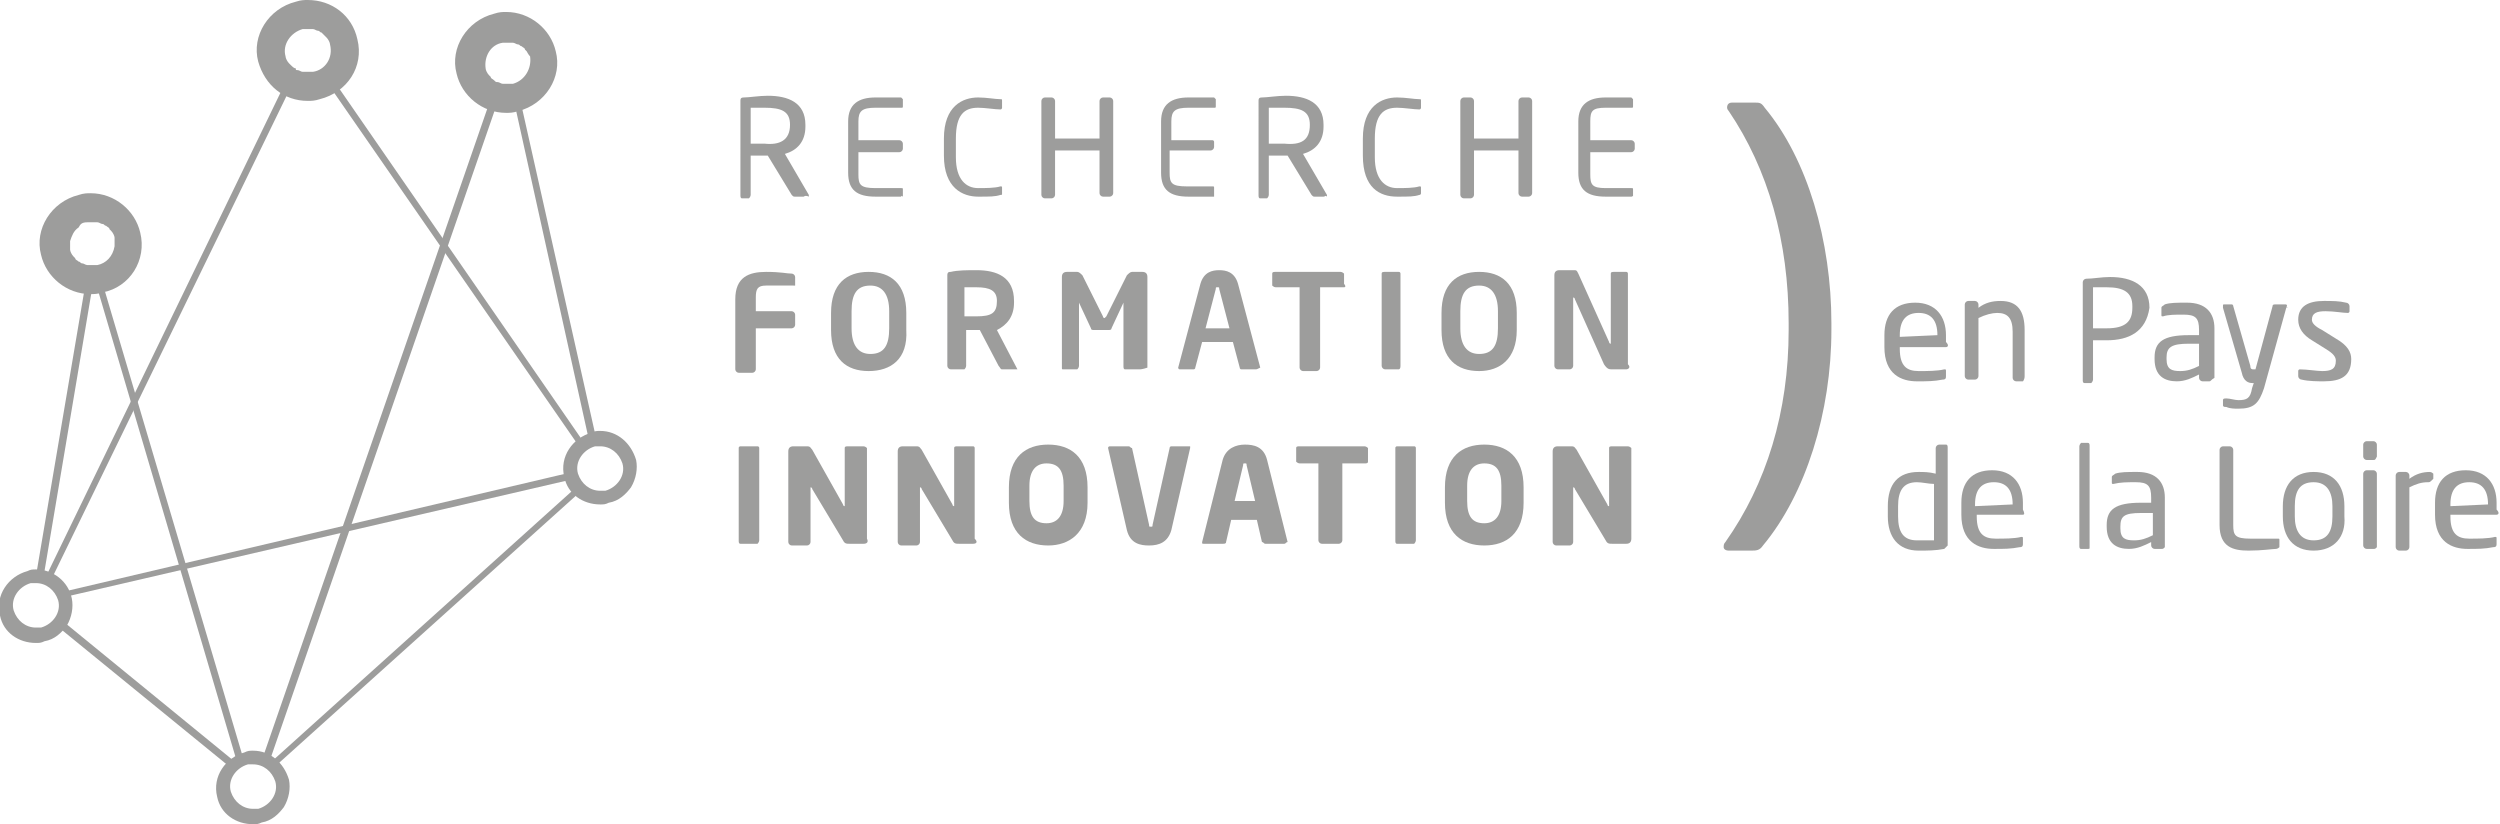 <?xml version="1.0" encoding="utf-8"?>
<!-- Generator: Adobe Illustrator 19.0.0, SVG Export Plug-In . SVG Version: 6.00 Build 0)  -->
<svg version="1.1" id="Calque_1" xmlns="http://www.w3.org/2000/svg" xmlns:xlink="http://www.w3.org/1999/xlink" x="0px" y="0px"
	 viewBox="0 0 146.2 48.2" style="enable-background:new 0 0 146.2 48.2;" xml:space="preserve">
<style type="text/css">
	.st0{fill:#9D9D9C;}
</style>
<g id="XMLID_66_">
	<path class="st0" d="M113.3,19.6c0-0.9-0.4-1.3-1.1-1.3c-0.7,0-1.1,0.4-1.1,1.3v0.1L113.3,19.6L113.3,19.6z M113.8,20.3h-2.7v0.1
		c0,1,0.4,1.3,1.1,1.3c0.5,0,1.1,0,1.5-0.1h0c0.1,0,0.1,0,0.1,0.1V22c0,0.1,0,0.2-0.2,0.2c-0.5,0.1-0.9,0.1-1.5,0.1
		c-0.9,0-1.9-0.4-1.9-2v-0.7c0-1.2,0.6-1.9,1.8-1.9c1.2,0,1.8,0.8,1.8,1.9v0.4C114,20.2,113.9,20.3,113.8,20.3"/>
	<path class="st0" d="M118.3,22.3h-0.4c-0.1,0-0.2-0.1-0.2-0.2v-2.7c0-0.8-0.3-1.1-0.9-1.1c-0.3,0-0.7,0.1-1.1,0.3v3.4
		c0,0.1-0.1,0.2-0.2,0.2h-0.4c-0.1,0-0.2-0.1-0.2-0.2v-4.2c0-0.1,0.1-0.2,0.2-0.2h0.4c0.1,0,0.2,0.1,0.2,0.2v0.2
		c0.4-0.3,0.8-0.4,1.3-0.4c1,0,1.4,0.6,1.4,1.7v2.7C118.4,22.2,118.3,22.3,118.3,22.3"/>
	<path class="st0" d="M124.7,17.9c0-0.8-0.5-1.1-1.5-1.1c-0.3,0-0.6,0-0.8,0v2.4c0.2,0,0.6,0,0.8,0c1.1,0,1.5-0.4,1.5-1.2V17.9z
		 M123.2,19.9c-0.3,0-0.6,0-0.8,0v2.3c0,0.1-0.1,0.2-0.1,0.2h-0.4c-0.1,0-0.1-0.1-0.1-0.2v-5.7c0-0.1,0.1-0.2,0.2-0.2
		c0.4,0,0.9-0.1,1.4-0.1c1.3,0,2.3,0.5,2.3,1.8V18C125.5,19.4,124.5,19.9,123.2,19.9"/>
	<path class="st0" d="M128.6,20.1H128c-1,0-1.3,0.2-1.3,0.8V21c0,0.6,0.3,0.7,0.8,0.7c0.4,0,0.7-0.1,1.1-0.3V20.1z M129.2,22.3h-0.4
		c-0.1,0-0.2-0.1-0.2-0.2v-0.2c-0.4,0.2-0.8,0.4-1.3,0.4c-0.7,0-1.3-0.3-1.3-1.3v-0.1c0-0.9,0.5-1.3,2-1.3h0.6v-0.3
		c0-0.7-0.2-0.9-0.9-0.9c-0.5,0-0.9,0-1.2,0.1h0c-0.1,0-0.1,0-0.1-0.1V18c0-0.1,0.1-0.1,0.2-0.2c0.3-0.1,0.7-0.1,1.3-0.1
		c1.1,0,1.6,0.6,1.6,1.5v2.9C129.3,22.2,129.3,22.3,129.2,22.3"/>
	<path class="st0" d="M133.7,18l-1.3,4.7c-0.3,0.9-0.6,1.2-1.5,1.2c-0.2,0-0.5,0-0.7-0.1c-0.1,0-0.2,0-0.2-0.1v-0.3
		c0-0.1,0.1-0.1,0.2-0.1h0c0.2,0,0.5,0.1,0.7,0.1c0.5,0,0.7-0.1,0.8-0.7l0.1-0.3h-0.1c-0.2,0-0.5-0.1-0.6-0.6L130,18c0,0,0,0,0-0.1
		c0-0.1,0-0.1,0.1-0.1h0.4c0.1,0,0.1,0.1,0.1,0.1l1,3.5c0,0.2,0.1,0.2,0.2,0.2h0.1l1-3.7c0-0.1,0.1-0.1,0.2-0.1h0.5
		C133.7,17.8,133.8,17.8,133.7,18C133.8,17.9,133.8,18,133.7,18"/>
	<path class="st0" d="M135.9,22.3c-0.3,0-0.9,0-1.3-0.1c-0.1,0-0.2-0.1-0.2-0.2v-0.3c0-0.1,0.1-0.1,0.1-0.1h0c0.4,0,1,0.1,1.3,0.1
		c0.5,0,0.8-0.1,0.8-0.6c0-0.2-0.1-0.4-0.6-0.7l-0.8-0.5c-0.5-0.3-0.8-0.7-0.8-1.2c0-0.8,0.6-1.1,1.5-1.1c0.5,0,0.9,0,1.3,0.1
		c0.1,0,0.2,0.1,0.2,0.2v0.3c0,0.1-0.1,0.1-0.1,0.1h0c-0.3,0-0.8-0.1-1.3-0.1c-0.5,0-0.8,0.1-0.8,0.5c0,0.2,0.2,0.4,0.6,0.6l0.8,0.5
		c0.7,0.4,0.9,0.8,0.9,1.2C137.5,22,136.9,22.3,135.9,22.3"/>
	<path class="st0" d="M113.1,28.3c-0.3,0-0.7-0.1-1-0.1c-0.8,0-1.1,0.5-1.1,1.4v0.6c0,0.9,0.3,1.4,1.1,1.4c0.3,0,0.7,0,1,0V28.3z
		 M113.7,32.1c-0.5,0.1-1,0.1-1.5,0.1c-1.2,0-1.8-0.8-1.8-2v-0.6c0-1.3,0.6-2,1.8-2c0.3,0,0.6,0,1,0.1v-1.5c0-0.1,0.1-0.2,0.2-0.2
		h0.4c0.1,0,0.1,0.1,0.1,0.2v5.7C113.8,32,113.8,32,113.7,32.1"/>
	<path class="st0" d="M117.7,29.5c0-0.9-0.4-1.3-1.1-1.3c-0.7,0-1.1,0.4-1.1,1.3v0.1L117.7,29.5L117.7,29.5z M118.3,30.1h-2.7v0.1
		c0,1,0.4,1.3,1.1,1.3c0.5,0,1.1,0,1.5-0.1h0c0.1,0,0.1,0,0.1,0.1v0.3c0,0.1,0,0.2-0.2,0.2c-0.5,0.1-0.9,0.1-1.5,0.1
		c-0.9,0-1.9-0.4-1.9-2v-0.7c0-1.2,0.6-1.9,1.8-1.9c1.2,0,1.8,0.8,1.8,1.9v0.4C118.4,30,118.4,30.1,118.3,30.1"/>
	<path class="st0" d="M122.1,32.1h-0.4c-0.1,0-0.1-0.1-0.1-0.2v-5.8c0-0.1,0.1-0.2,0.1-0.2h0.4c0.1,0,0.1,0.1,0.1,0.2V32
		C122.2,32.1,122.2,32.1,122.1,32.1"/>
	<path class="st0" d="M125.8,30h-0.6c-1,0-1.2,0.2-1.2,0.8v0.1c0,0.6,0.3,0.7,0.8,0.7c0.4,0,0.7-0.1,1.1-0.3V30z M126.4,32.1H126
		c-0.1,0-0.2-0.1-0.2-0.2v-0.2c-0.4,0.2-0.8,0.4-1.3,0.4c-0.7,0-1.3-0.3-1.3-1.3v-0.1c0-0.9,0.5-1.3,2-1.3h0.6v-0.3
		c0-0.7-0.2-0.9-0.9-0.9c-0.5,0-0.9,0-1.3,0.1h0c-0.1,0-0.1,0-0.1-0.1v-0.3c0-0.1,0.1-0.1,0.2-0.2c0.3-0.1,0.7-0.1,1.3-0.1
		c1.1,0,1.6,0.6,1.6,1.5V32C126.5,32.1,126.5,32.1,126.4,32.1"/>
	<path class="st0" d="M133.1,32.1c-0.2,0-0.8,0.1-1.6,0.1c-0.9,0-1.7-0.2-1.7-1.5v-4.4c0-0.1,0.1-0.2,0.2-0.2h0.4
		c0.1,0,0.2,0.1,0.2,0.2v4.4c0,0.6,0.1,0.8,1,0.8h1.6c0.1,0,0.1,0,0.1,0.1V32C133.2,32.1,133.1,32.1,133.1,32.1"/>
	<path class="st0" d="M136.4,29.6c0-0.8-0.3-1.4-1.1-1.4c-0.8,0-1.1,0.5-1.1,1.4v0.6c0,0.8,0.3,1.4,1.1,1.4c0.8,0,1.1-0.5,1.1-1.4
		V29.6z M135.3,32.2c-1.2,0-1.8-0.8-1.8-2v-0.6c0-1.2,0.6-2,1.8-2c1.2,0,1.8,0.8,1.8,2v0.6C137.2,31.4,136.5,32.2,135.3,32.2"/>
	<path class="st0" d="M138.8,32.1h-0.4c-0.1,0-0.2-0.1-0.2-0.2v-4.2c0-0.1,0.1-0.2,0.2-0.2h0.4c0.1,0,0.2,0.1,0.2,0.2V32
		C138.9,32.1,138.9,32.1,138.8,32.1 M138.8,26.9h-0.4c-0.1,0-0.2-0.1-0.2-0.2v-0.7c0-0.1,0.1-0.2,0.2-0.2h0.4c0.1,0,0.2,0.1,0.2,0.2
		v0.7C138.9,26.9,138.9,26.9,138.8,26.9"/>
	<path class="st0" d="M142,28.2c-0.4,0-0.7,0.1-1.1,0.3V32c0,0.1-0.1,0.2-0.2,0.2h-0.4c-0.1,0-0.2-0.1-0.2-0.2v-4.2
		c0-0.1,0.1-0.2,0.2-0.2h0.4c0.1,0,0.2,0.1,0.2,0.2V28c0.4-0.3,0.8-0.4,1.2-0.4c0.1,0,0.2,0.1,0.2,0.1v0.3
		C142.1,28.2,142.1,28.2,142,28.2"/>
	<path class="st0" d="M145.5,29.5c0-0.9-0.4-1.3-1.1-1.3c-0.7,0-1.1,0.4-1.1,1.3v0.1L145.5,29.5L145.5,29.5z M146,30.1h-2.7v0.1
		c0,1,0.4,1.3,1.1,1.3c0.5,0,1.1,0,1.5-0.1h0c0.1,0,0.1,0,0.1,0.1v0.3c0,0.1,0,0.2-0.2,0.2c-0.5,0.1-0.9,0.1-1.5,0.1
		c-0.9,0-1.9-0.4-1.9-2v-0.7c0-1.2,0.6-1.9,1.8-1.9c1.2,0,1.8,0.8,1.8,1.9v0.4C146.2,30,146.1,30.1,146,30.1"/>
	<path class="st0" d="M2.6,33.9c0.1,0.1,0.2,0.1,0.3,0.2L17.2,4.7c-0.1,0-0.3-0.1-0.4-0.1L2.6,33.9C2.6,33.9,2.6,33.9,2.6,33.9"/>
	<path class="st0" d="M3.4,35L33.6,28c-0.1-0.1-0.1-0.3-0.1-0.4L3.3,34.7C3.4,34.8,3.4,34.9,3.4,35"/>
	<path class="st0" d="M34.3,26.1l-15-21.7c-0.1,0.1-0.3,0.1-0.4,0.1L34,26.3C34.1,26.2,34.2,26.2,34.3,26.1"/>
	<path class="st0" d="M3.4,36.1C3.4,36.1,3.4,36.1,3.4,36.1c0,0.1-0.1,0.3-0.2,0.4l10.3,8.4c0.1-0.1,0.2-0.2,0.3-0.3L3.4,36.1z"/>
	<path class="st0" d="M5.8,15.9C5.7,15.9,5.7,16,5.6,16c-0.1,0.1-0.3,0.1-0.5,0L2.1,33.7c0,0.1,0.1,0.1,0.1,0.2c0.1,0,0.2,0,0.3,0.1
		l3-17.8l8.4,28.5c0.1-0.1,0.2-0.1,0.4-0.1L5.8,15.9z"/>
	<path class="st0" d="M34.9,25.8L30.3,5.3c-0.1,0-0.3,0-0.4-0.1L34.5,26C34.7,25.9,34.8,25.9,34.9,25.8"/>
	<path class="st0" d="M16,44.9L34,28.7c0-0.1-0.1-0.1-0.1-0.2c0,0-0.1-0.1-0.1-0.1L15.7,44.7L29.4,5.1C29.3,5,29.2,5,29,4.9
		L15.3,44.5C15.5,44.6,15.8,44.8,16,44.9"/>
	<path class="st0" d="M5.7,15.5c-0.1,0-0.2,0-0.3,0c0,0-0.1,0-0.1,0c-0.1,0-0.1,0-0.2,0c-0.1,0-0.2-0.1-0.3-0.1
		c-0.1,0-0.1-0.1-0.2-0.1c-0.1-0.1-0.2-0.1-0.2-0.2c0,0-0.1-0.1-0.1-0.1c-0.1-0.1-0.2-0.3-0.2-0.4c0,0,0,0,0,0c0-0.2,0-0.4,0-0.5
		c0.1-0.3,0.2-0.6,0.5-0.8C4.7,13.1,4.8,13,5.1,13c0.1,0,0.2,0,0.3,0c0,0,0.1,0,0.1,0c0.1,0,0.1,0,0.2,0c0.1,0,0.2,0.1,0.3,0.1
		c0.1,0,0.1,0.1,0.2,0.1c0.1,0.1,0.2,0.1,0.2,0.2c0,0,0.1,0.1,0.1,0.1c0.1,0.1,0.2,0.3,0.2,0.4c0,0.2,0,0.4,0,0.5
		C6.6,15,6.2,15.4,5.7,15.5 M8.2,13.6c-0.3-1.3-1.5-2.3-2.9-2.3c-0.2,0-0.4,0-0.7,0.1c-1.6,0.4-2.6,2-2.2,3.5
		c0.3,1.3,1.5,2.3,2.9,2.3c0.2,0,0.4,0,0.7-0.1C7.6,16.8,8.6,15.2,8.2,13.6"/>
	<path class="st0" d="M18.3,4.2C18.3,4.2,18.3,4.2,18.3,4.2c-0.1,0-0.2,0-0.3,0c0,0-0.1,0-0.1,0c-0.1,0-0.1,0-0.2,0
		c-0.1,0-0.2-0.1-0.3-0.1c-0.1,0-0.1,0-0.1-0.1C17.2,4,17.1,3.9,17,3.8c0,0-0.1-0.1-0.1-0.1c-0.1-0.1-0.2-0.3-0.2-0.4c0,0,0,0,0,0
		c0,0,0,0,0,0c-0.2-0.7,0.3-1.4,1-1.6c0.1,0,0.2,0,0.3,0c0,0,0.1,0,0.1,0c0.1,0,0.1,0,0.2,0c0.1,0,0.2,0.1,0.3,0.1
		c0.1,0,0.1,0.1,0.2,0.1C18.8,1.9,18.9,2,19,2.1c0,0,0.1,0.1,0.1,0.1c0.1,0.1,0.2,0.3,0.2,0.4C19.5,3.4,19,4.1,18.3,4.2 M20.9,2.3
		C20.6,0.9,19.4,0,18,0c-0.2,0-0.4,0-0.7,0.1c-1.6,0.4-2.6,2-2.2,3.5C15.5,5,16.6,5.9,18,5.9c0.2,0,0.4,0,0.7-0.1
		C20.3,5.4,21.3,3.9,20.9,2.3"/>
	<path class="st0" d="M30,4.9c-0.1,0-0.2,0-0.3,0c0,0-0.1,0-0.1,0c-0.1,0-0.1,0-0.2,0c-0.1,0-0.2-0.1-0.3-0.1c-0.1,0-0.1,0-0.2-0.1
		c-0.1-0.1-0.2-0.1-0.2-0.2c0,0-0.1-0.1-0.1-0.1c-0.1-0.1-0.2-0.3-0.2-0.4c0,0,0,0,0,0c0,0,0,0,0,0c-0.1-0.7,0.3-1.4,1-1.5
		c0.1,0,0.2,0,0.3,0c0,0,0.1,0,0.1,0c0.1,0,0.1,0,0.2,0c0.1,0,0.2,0.1,0.3,0.1c0.1,0,0.1,0.1,0.2,0.1c0.1,0.1,0.2,0.1,0.2,0.2
		c0,0,0.1,0.1,0.1,0.1C30.8,3,30.9,3.2,31,3.3C31.1,4,30.7,4.7,30,4.9 M32.5,3c-0.3-1.3-1.5-2.3-2.9-2.3c-0.2,0-0.4,0-0.7,0.1
		c-1.6,0.4-2.6,2-2.2,3.5c0.3,1.3,1.5,2.3,2.9,2.3c0.2,0,0.4,0,0.7-0.1C31.9,6.1,32.9,4.5,32.5,3"/>
	<path class="st0" d="M35.1,25.2c-0.2,0-0.3,0-0.5,0.1c-1.1,0.3-1.9,1.4-1.6,2.6c0.2,1,1.1,1.6,2.1,1.6c0.2,0,0.3,0,0.5-0.1
		c0.6-0.1,1-0.5,1.3-0.9c0.3-0.5,0.4-1.1,0.3-1.6C36.9,25.9,36.1,25.2,35.1,25.2 M35.1,26.1c0.6,0,1.1,0.4,1.3,1
		c0.2,0.7-0.3,1.4-1,1.6c-0.1,0-0.2,0-0.3,0c-0.6,0-1.1-0.4-1.3-1c-0.2-0.7,0.3-1.4,1-1.6C34.9,26.1,35,26.1,35.1,26.1"/>
	<path class="st0" d="M14.8,43.9c-0.2,0-0.3,0-0.5,0.1c-1.1,0.3-1.9,1.4-1.6,2.6c0.2,1,1.1,1.6,2.1,1.6c0.2,0,0.3,0,0.5-0.1
		c0.6-0.1,1-0.5,1.3-0.9c0.3-0.5,0.4-1.1,0.3-1.6C16.6,44.6,15.8,43.9,14.8,43.9 M14.8,44.7c0.6,0,1.1,0.4,1.3,1
		c0.2,0.7-0.3,1.4-1,1.6c-0.1,0-0.2,0-0.3,0c-0.6,0-1.1-0.4-1.3-1c-0.2-0.7,0.3-1.4,1-1.6C14.6,44.7,14.7,44.7,14.8,44.7"/>
	<path class="st0" d="M2.1,33.3c-0.2,0-0.3,0-0.5,0.1c-1.1,0.3-1.9,1.4-1.6,2.6c0.2,1,1.1,1.6,2.1,1.6c0.2,0,0.3,0,0.5-0.1
		c0.6-0.1,1-0.5,1.3-0.9c0.3-0.5,0.4-1.1,0.3-1.6C4,34,3.1,33.3,2.1,33.3 M2.1,34.1c0.6,0,1.1,0.4,1.3,1c0.2,0.7-0.3,1.4-1,1.6
		c-0.1,0-0.2,0-0.3,0c-0.6,0-1.1-0.4-1.3-1c-0.2-0.7,0.3-1.4,1-1.6C1.9,34.1,2,34.1,2.1,34.1"/>
	<path class="st0" d="M101.3,6l1.3,0c0.3,0,0.4,0,0.6,0.3c2.5,3,3.9,7.8,3.9,12.6l0,0.4c0,4.8-1.5,9.6-4,12.6
		c-0.2,0.3-0.4,0.3-0.7,0.3l-1.3,0c-0.2,0-0.3-0.1-0.3-0.2c0-0.1,0-0.2,0.1-0.3c2.4-3.4,3.7-7.6,3.7-12.4l0-0.4
		c0-4.8-1.2-9-3.5-12.4C101,6.4,101,6.3,101,6.3C101,6.1,101.1,6,101.3,6"/>
	<path class="st0" d="M46.2,7.3c0-0.8-0.5-1-1.5-1c-0.2,0-0.7,0-0.8,0v2.1c0.3,0,0.7,0,0.8,0C45.6,8.5,46.2,8.2,46.2,7.3L46.2,7.3z
		 M47,11.5h-0.5c-0.1,0-0.1,0-0.2-0.1l-1.4-2.3h-0.1h-0.1c-0.3,0-0.4,0-0.8,0v2.3c0,0.1-0.1,0.2-0.1,0.2h-0.4
		c-0.1,0-0.1-0.1-0.1-0.2V5.9c0-0.1,0-0.2,0.2-0.2c0.3,0,0.9-0.1,1.4-0.1c1.2,0,2.2,0.4,2.2,1.7v0.1c0,0.9-0.5,1.4-1.2,1.6l1.4,2.4
		c0,0,0,0,0,0.1C47.1,11.4,47,11.5,47,11.5"/>
	<path class="st0" d="M52.7,11.5c-0.3,0-1.1,0-1.5,0c-1.1,0-1.6-0.4-1.6-1.4v-3c0-1,0.6-1.4,1.6-1.4c0.5,0,1.2,0,1.5,0
		c0,0,0.1,0.1,0.1,0.1v0.4c0,0.1,0,0.1-0.1,0.1h-1.5c-0.8,0-1,0.2-1,0.8v1.1h2.4c0.1,0,0.2,0.1,0.2,0.2v0.3c0,0.1-0.1,0.2-0.2,0.2
		h-2.4v1.3c0,0.6,0.1,0.8,1,0.8h1.5c0.1,0,0.1,0,0.1,0.1v0.4C52.7,11.4,52.7,11.5,52.7,11.5"/>
	<path class="st0" d="M58.5,11.4c-0.3,0.1-0.6,0.1-1.3,0.1c-0.9,0-2-0.5-2-2.4V8.1c0-1.9,1.1-2.4,2-2.4c0.5,0,1,0.1,1.3,0.1
		c0.1,0,0.1,0,0.1,0.1v0.4c0,0,0,0.1-0.1,0.1h0c-0.3,0-0.9-0.1-1.3-0.1c-0.8,0-1.3,0.4-1.3,1.8v1.1c0,1.3,0.6,1.8,1.3,1.8
		c0.4,0,1,0,1.3-0.1h0c0.1,0,0.1,0,0.1,0.1v0.3C58.6,11.4,58.6,11.4,58.5,11.4"/>
	<path class="st0" d="M64.9,11.5h-0.4c-0.1,0-0.2-0.1-0.2-0.2V8.8h-2.6v2.6c0,0.1-0.1,0.2-0.2,0.2h-0.4c-0.1,0-0.2-0.1-0.2-0.2V5.9
		c0-0.1,0.1-0.2,0.2-0.2h0.4c0.1,0,0.2,0.1,0.2,0.2v2.2h2.6V5.9c0-0.1,0.1-0.2,0.2-0.2h0.4c0.1,0,0.2,0.1,0.2,0.2v5.4
		C65.1,11.4,65,11.5,64.9,11.5"/>
	<path class="st0" d="M71,11.5c-0.3,0-1.1,0-1.5,0c-1.1,0-1.6-0.4-1.6-1.4v-3c0-1,0.6-1.4,1.6-1.4c0.5,0,1.2,0,1.5,0
		c0,0,0.1,0.1,0.1,0.1v0.4c0,0.1,0,0.1-0.1,0.1h-1.5c-0.8,0-1,0.2-1,0.8v1.1h2.4C71,8.2,71,8.3,71,8.3v0.3c0,0.1-0.1,0.2-0.2,0.2
		h-2.4v1.3c0,0.6,0.1,0.8,1,0.8h1.5c0.1,0,0.1,0,0.1,0.1v0.4C71,11.4,71,11.5,71,11.5"/>
	<path class="st0" d="M76.6,7.3c0-0.8-0.5-1-1.5-1c-0.2,0-0.7,0-0.9,0v2.1c0.3,0,0.7,0,0.9,0C76.1,8.5,76.6,8.2,76.6,7.3L76.6,7.3z
		 M77.4,11.5h-0.5c-0.1,0-0.1,0-0.2-0.1l-1.4-2.3h-0.1h-0.1c-0.3,0-0.4,0-0.9,0v2.3c0,0.1-0.1,0.2-0.1,0.2h-0.4
		c-0.1,0-0.1-0.1-0.1-0.2V5.9c0-0.1,0-0.2,0.2-0.2c0.3,0,0.9-0.1,1.4-0.1c1.2,0,2.2,0.4,2.2,1.7v0.1c0,0.9-0.5,1.4-1.2,1.6l1.4,2.4
		c0,0,0,0,0,0.1C77.5,11.4,77.5,11.5,77.4,11.5"/>
	<path class="st0" d="M83,11.4c-0.3,0.1-0.6,0.1-1.3,0.1c-1,0-2-0.5-2-2.4V8.1c0-1.9,1.1-2.4,2-2.4c0.5,0,1,0.1,1.3,0.1
		c0.1,0,0.1,0,0.1,0.1v0.4c0,0,0,0.1-0.1,0.1h0c-0.3,0-0.9-0.1-1.3-0.1c-0.8,0-1.3,0.4-1.3,1.8v1.1c0,1.3,0.6,1.8,1.3,1.8
		c0.4,0,1,0,1.3-0.1h0c0.1,0,0.1,0,0.1,0.1v0.3C83.1,11.4,83,11.4,83,11.4"/>
	<path class="st0" d="M89.4,11.5H89c-0.1,0-0.2-0.1-0.2-0.2V8.8h-2.6v2.6c0,0.1-0.1,0.2-0.2,0.2h-0.4c-0.1,0-0.2-0.1-0.2-0.2V5.9
		c0-0.1,0.1-0.2,0.2-0.2h0.4c0.1,0,0.2,0.1,0.2,0.2v2.2h2.6V5.9c0-0.1,0.1-0.2,0.2-0.2h0.4c0.1,0,0.2,0.1,0.2,0.2v5.4
		C89.6,11.4,89.5,11.5,89.4,11.5"/>
	<path class="st0" d="M95.4,11.5c-0.3,0-1.1,0-1.5,0c-1.1,0-1.6-0.4-1.6-1.4v-3c0-1,0.6-1.4,1.6-1.4c0.5,0,1.2,0,1.5,0
		c0,0,0.1,0.1,0.1,0.1v0.4c0,0.1,0,0.1-0.1,0.1h-1.5c-0.8,0-0.9,0.2-0.9,0.8v1.1h2.4c0.1,0,0.2,0.1,0.2,0.2v0.3
		c0,0.1-0.1,0.2-0.2,0.2H93v1.3c0,0.6,0.1,0.8,0.9,0.8h1.5c0.1,0,0.1,0,0.1,0.1v0.4C95.5,11.4,95.5,11.5,95.4,11.5"/>
	<path class="st0" d="M46.4,16.7h-1.6c-0.5,0-0.6,0.2-0.6,0.7v0.8h2.1c0.1,0,0.2,0.1,0.2,0.2V19c0,0.1-0.1,0.2-0.2,0.2h-2.1v2.4
		c0,0.1-0.1,0.2-0.2,0.2h-0.8c-0.1,0-0.2-0.1-0.2-0.2v-4.1c0-1.3,0.8-1.6,1.8-1.6c0.9,0,1.2,0.1,1.5,0.1c0.1,0,0.2,0.1,0.2,0.2v0.5
		C46.5,16.7,46.5,16.7,46.4,16.7"/>
	<path class="st0" d="M52,18.2c0-1-0.4-1.5-1.1-1.5c-0.8,0-1.1,0.5-1.1,1.5v1c0,1,0.4,1.5,1.1,1.5c0.8,0,1.1-0.5,1.1-1.5V18.2z
		 M50.8,21.7c-1.3,0-2.2-0.7-2.2-2.4v-1c0-1.7,0.9-2.4,2.2-2.4c1.3,0,2.2,0.7,2.2,2.4v1C53.1,21,52.1,21.7,50.8,21.7"/>
	<path class="st0" d="M58.3,17.6c0-0.6-0.4-0.8-1.2-0.8c-0.2,0-0.5,0-0.7,0v1.7c0.1,0,0.6,0,0.7,0C58,18.5,58.3,18.3,58.3,17.6
		L58.3,17.6z M59.5,21.6h-0.9c-0.1,0-0.1-0.1-0.2-0.2l-1.1-2.1h-0.1c-0.2,0-0.5,0-0.7,0v2.1c0,0.1-0.1,0.2-0.1,0.2h-0.8
		c-0.1,0-0.2-0.1-0.2-0.2v-5.3c0-0.2,0.1-0.2,0.2-0.2c0.4-0.1,1-0.1,1.5-0.1c1.2,0,2.2,0.4,2.2,1.8v0.1c0,0.8-0.4,1.3-1,1.6l1.2,2.3
		C59.6,21.5,59.6,21.5,59.5,21.6C59.6,21.6,59.5,21.6,59.5,21.6"/>
	<path class="st0" d="M66.6,21.6h-0.8c-0.1,0-0.1-0.1-0.1-0.2v-3.6c0-0.1,0-0.1,0-0.1c0,0,0,0,0,0l-0.7,1.5c0,0.1-0.1,0.1-0.2,0.1
		h-0.8c-0.1,0-0.2,0-0.2-0.1l-0.7-1.5c0,0,0,0,0,0c0,0,0,0,0,0.1v3.6c0,0.1-0.1,0.2-0.1,0.2h-0.8c-0.1,0-0.1,0-0.1-0.1v-5.3
		c0-0.2,0.1-0.3,0.3-0.3h0.6c0.1,0,0.2,0.1,0.3,0.2l1.2,2.4c0,0.1,0.1,0.1,0.1,0.1c0,0,0,0,0.1-0.1l1.2-2.4c0.1-0.1,0.2-0.2,0.3-0.2
		h0.6c0.2,0,0.3,0.1,0.3,0.3v5.3C66.8,21.6,66.7,21.6,66.6,21.6"/>
	<path class="st0" d="M71.3,16.9c0-0.1,0-0.1-0.1-0.1c-0.1,0-0.1,0-0.1,0.1l-0.6,2.3h1.4L71.3,16.9z M73.4,21.6h-0.8
		c-0.1,0-0.1-0.1-0.1-0.1L72.1,20h-1.8l-0.4,1.5c0,0.1-0.1,0.1-0.1,0.1H69c-0.1,0-0.1-0.1-0.1-0.1c0,0,0,0,0,0l1.3-4.9
		c0.2-0.7,0.7-0.8,1.1-0.8s0.9,0.1,1.1,0.8l1.3,4.9c0,0,0,0,0,0C73.5,21.6,73.5,21.6,73.4,21.6"/>
	<path class="st0" d="M78.6,16.8h-1.4v4.7c0,0.1-0.1,0.2-0.2,0.2h-0.8c-0.1,0-0.2-0.1-0.2-0.2v-4.7h-1.4c-0.1,0-0.2-0.1-0.2-0.1V16
		c0-0.1,0.1-0.1,0.2-0.1h3.8c0.1,0,0.2,0.1,0.2,0.1v0.6C78.7,16.7,78.7,16.8,78.6,16.8"/>
	<path class="st0" d="M81.8,21.6H81c-0.1,0-0.2-0.1-0.2-0.2V16c0-0.1,0.1-0.1,0.2-0.1h0.8c0.1,0,0.1,0.1,0.1,0.1v5.4
		C81.9,21.6,81.8,21.6,81.8,21.6"/>
	<path class="st0" d="M87.6,18.2c0-1-0.4-1.5-1.1-1.5c-0.8,0-1.1,0.5-1.1,1.5v1c0,1,0.4,1.5,1.1,1.5c0.8,0,1.1-0.5,1.1-1.5V18.2z
		 M86.5,21.7c-1.3,0-2.2-0.7-2.2-2.4v-1c0-1.7,0.9-2.4,2.2-2.4c1.3,0,2.2,0.7,2.2,2.4v1C88.7,21,87.7,21.7,86.5,21.7"/>
	<path class="st0" d="M95.1,21.6h-0.8c-0.2,0-0.3,0-0.5-0.3l-1.7-3.8c0,0,0-0.1-0.1-0.1c0,0,0,0,0,0.1v3.9c0,0.1-0.1,0.2-0.2,0.2
		h-0.7c-0.1,0-0.2-0.1-0.2-0.2v-5.3c0-0.2,0.1-0.3,0.3-0.3h0.8c0.2,0,0.2,0,0.3,0.2l1.8,4c0,0,0,0.1,0.1,0.1c0,0,0,0,0-0.1V16
		c0-0.1,0.1-0.1,0.2-0.1h0.7c0.1,0,0.1,0.1,0.1,0.1v5.3C95.4,21.5,95.2,21.6,95.1,21.6"/>
	<path class="st0" d="M44.3,31.8h-1c-0.1,0-0.1-0.1-0.1-0.2v-5.4c0-0.1,0.1-0.1,0.1-0.1h1c0.1,0,0.1,0.1,0.1,0.1v5.4
		C44.4,31.7,44.3,31.8,44.3,31.8"/>
	<path class="st0" d="M50.5,31.8h-0.8c-0.2,0-0.3,0-0.4-0.2l-1.8-3c0,0,0-0.1-0.1-0.1c0,0,0,0,0,0.1v3.1c0,0.1-0.1,0.2-0.2,0.2h-0.9
		c-0.1,0-0.2-0.1-0.2-0.2v-5.3c0-0.2,0.1-0.3,0.3-0.3h0.8c0.2,0,0.2,0.1,0.3,0.2l1.8,3.2c0,0,0,0.1,0.1,0.1c0,0,0,0,0-0.1v-3.3
		c0-0.1,0.1-0.1,0.2-0.1h0.9c0.1,0,0.2,0.1,0.2,0.1v5.3C50.8,31.7,50.7,31.8,50.5,31.8"/>
	<path class="st0" d="M56.9,31.8h-0.8c-0.2,0-0.3,0-0.4-0.2l-1.8-3c0,0,0-0.1-0.1-0.1c0,0,0,0,0,0.1v3.1c0,0.1-0.1,0.2-0.2,0.2h-0.9
		c-0.1,0-0.2-0.1-0.2-0.2v-5.3c0-0.2,0.1-0.3,0.3-0.3h0.8c0.2,0,0.2,0.1,0.3,0.2l1.8,3.2c0,0,0,0.1,0.1,0.1c0,0,0,0,0-0.1v-3.3
		c0-0.1,0.1-0.1,0.2-0.1h0.9c0.1,0,0.1,0.1,0.1,0.1v5.3C57.2,31.7,57.1,31.8,56.9,31.8"/>
	<path class="st0" d="M62.2,28.4c0-0.9-0.3-1.3-1-1.3c-0.6,0-1,0.4-1,1.3v0.9c0,0.9,0.3,1.3,1,1.3c0.6,0,1-0.4,1-1.3V28.4z
		 M61.3,31.9c-1.3,0-2.3-0.7-2.3-2.5v-0.9c0-1.8,1-2.5,2.3-2.5c1.3,0,2.3,0.7,2.3,2.5v0.9C63.6,31.2,62.5,31.9,61.3,31.9"/>
	<path class="st0" d="M69.6,26.2L68.5,31c-0.2,0.7-0.7,0.9-1.3,0.9c-0.5,0-1.1-0.1-1.3-0.9l-1.1-4.8c0,0,0,0,0,0
		c0-0.1,0.1-0.1,0.1-0.1H66c0.1,0,0.1,0.1,0.2,0.1l1,4.5c0,0.1,0,0.1,0.1,0.1c0.1,0,0.1,0,0.1-0.1l1-4.5c0-0.1,0.1-0.1,0.1-0.1h1.1
		C69.6,26,69.6,26.1,69.6,26.2C69.6,26.2,69.6,26.2,69.6,26.2"/>
	<path class="st0" d="M72.9,27.2c0-0.1,0-0.1-0.1-0.1c-0.1,0-0.1,0-0.1,0.1l-0.5,2.1h1.2L72.9,27.2z M75.1,31.8H74
		c-0.1,0-0.1-0.1-0.2-0.1l-0.3-1.3H72l-0.3,1.3c0,0.1-0.1,0.1-0.2,0.1h-1.1c-0.1,0-0.1,0-0.1-0.1c0,0,0,0,0,0l1.2-4.8
		c0.2-0.7,0.8-0.9,1.3-0.9c0.5,0,1.1,0.1,1.3,0.9l1.2,4.8c0,0,0,0,0,0C75.2,31.7,75.2,31.8,75.1,31.8"/>
	<path class="st0" d="M79.8,27.1h-1.3v4.5c0,0.1-0.1,0.2-0.2,0.2h-1c-0.1,0-0.2-0.1-0.2-0.2v-4.5H76c-0.1,0-0.2-0.1-0.2-0.1v-0.8
		c0-0.1,0.1-0.1,0.2-0.1h3.8c0.1,0,0.2,0.1,0.2,0.1V27C80,27.1,79.9,27.1,79.8,27.1"/>
	<path class="st0" d="M82.7,31.8h-1c-0.1,0-0.1-0.1-0.1-0.2v-5.4c0-0.1,0.1-0.1,0.1-0.1h1c0.1,0,0.1,0.1,0.1,0.1v5.4
		C82.8,31.7,82.7,31.8,82.7,31.8"/>
	<path class="st0" d="M87.8,28.4c0-0.9-0.3-1.3-1-1.3c-0.6,0-1,0.4-1,1.3v0.9c0,0.9,0.3,1.3,1,1.3c0.6,0,1-0.4,1-1.3V28.4z
		 M86.8,31.9c-1.3,0-2.3-0.7-2.3-2.5v-0.9c0-1.8,1-2.5,2.3-2.5c1.3,0,2.3,0.7,2.3,2.5v0.9C89.1,31.2,88.1,31.9,86.8,31.9"/>
	<path class="st0" d="M95.1,31.8h-0.8c-0.2,0-0.3,0-0.4-0.2l-1.8-3c0,0,0-0.1-0.1-0.1c0,0,0,0,0,0.1v3.1c0,0.1-0.1,0.2-0.2,0.2H91
		c-0.1,0-0.2-0.1-0.2-0.2v-5.3c0-0.2,0.1-0.3,0.3-0.3h0.8c0.2,0,0.2,0.1,0.3,0.2l1.8,3.2c0,0,0,0.1,0.1,0.1c0,0,0,0,0-0.1v-3.3
		c0-0.1,0.1-0.1,0.2-0.1h0.9c0.1,0,0.2,0.1,0.2,0.1v5.3C95.4,31.7,95.3,31.8,95.1,31.8"/>
</g>
</svg>
